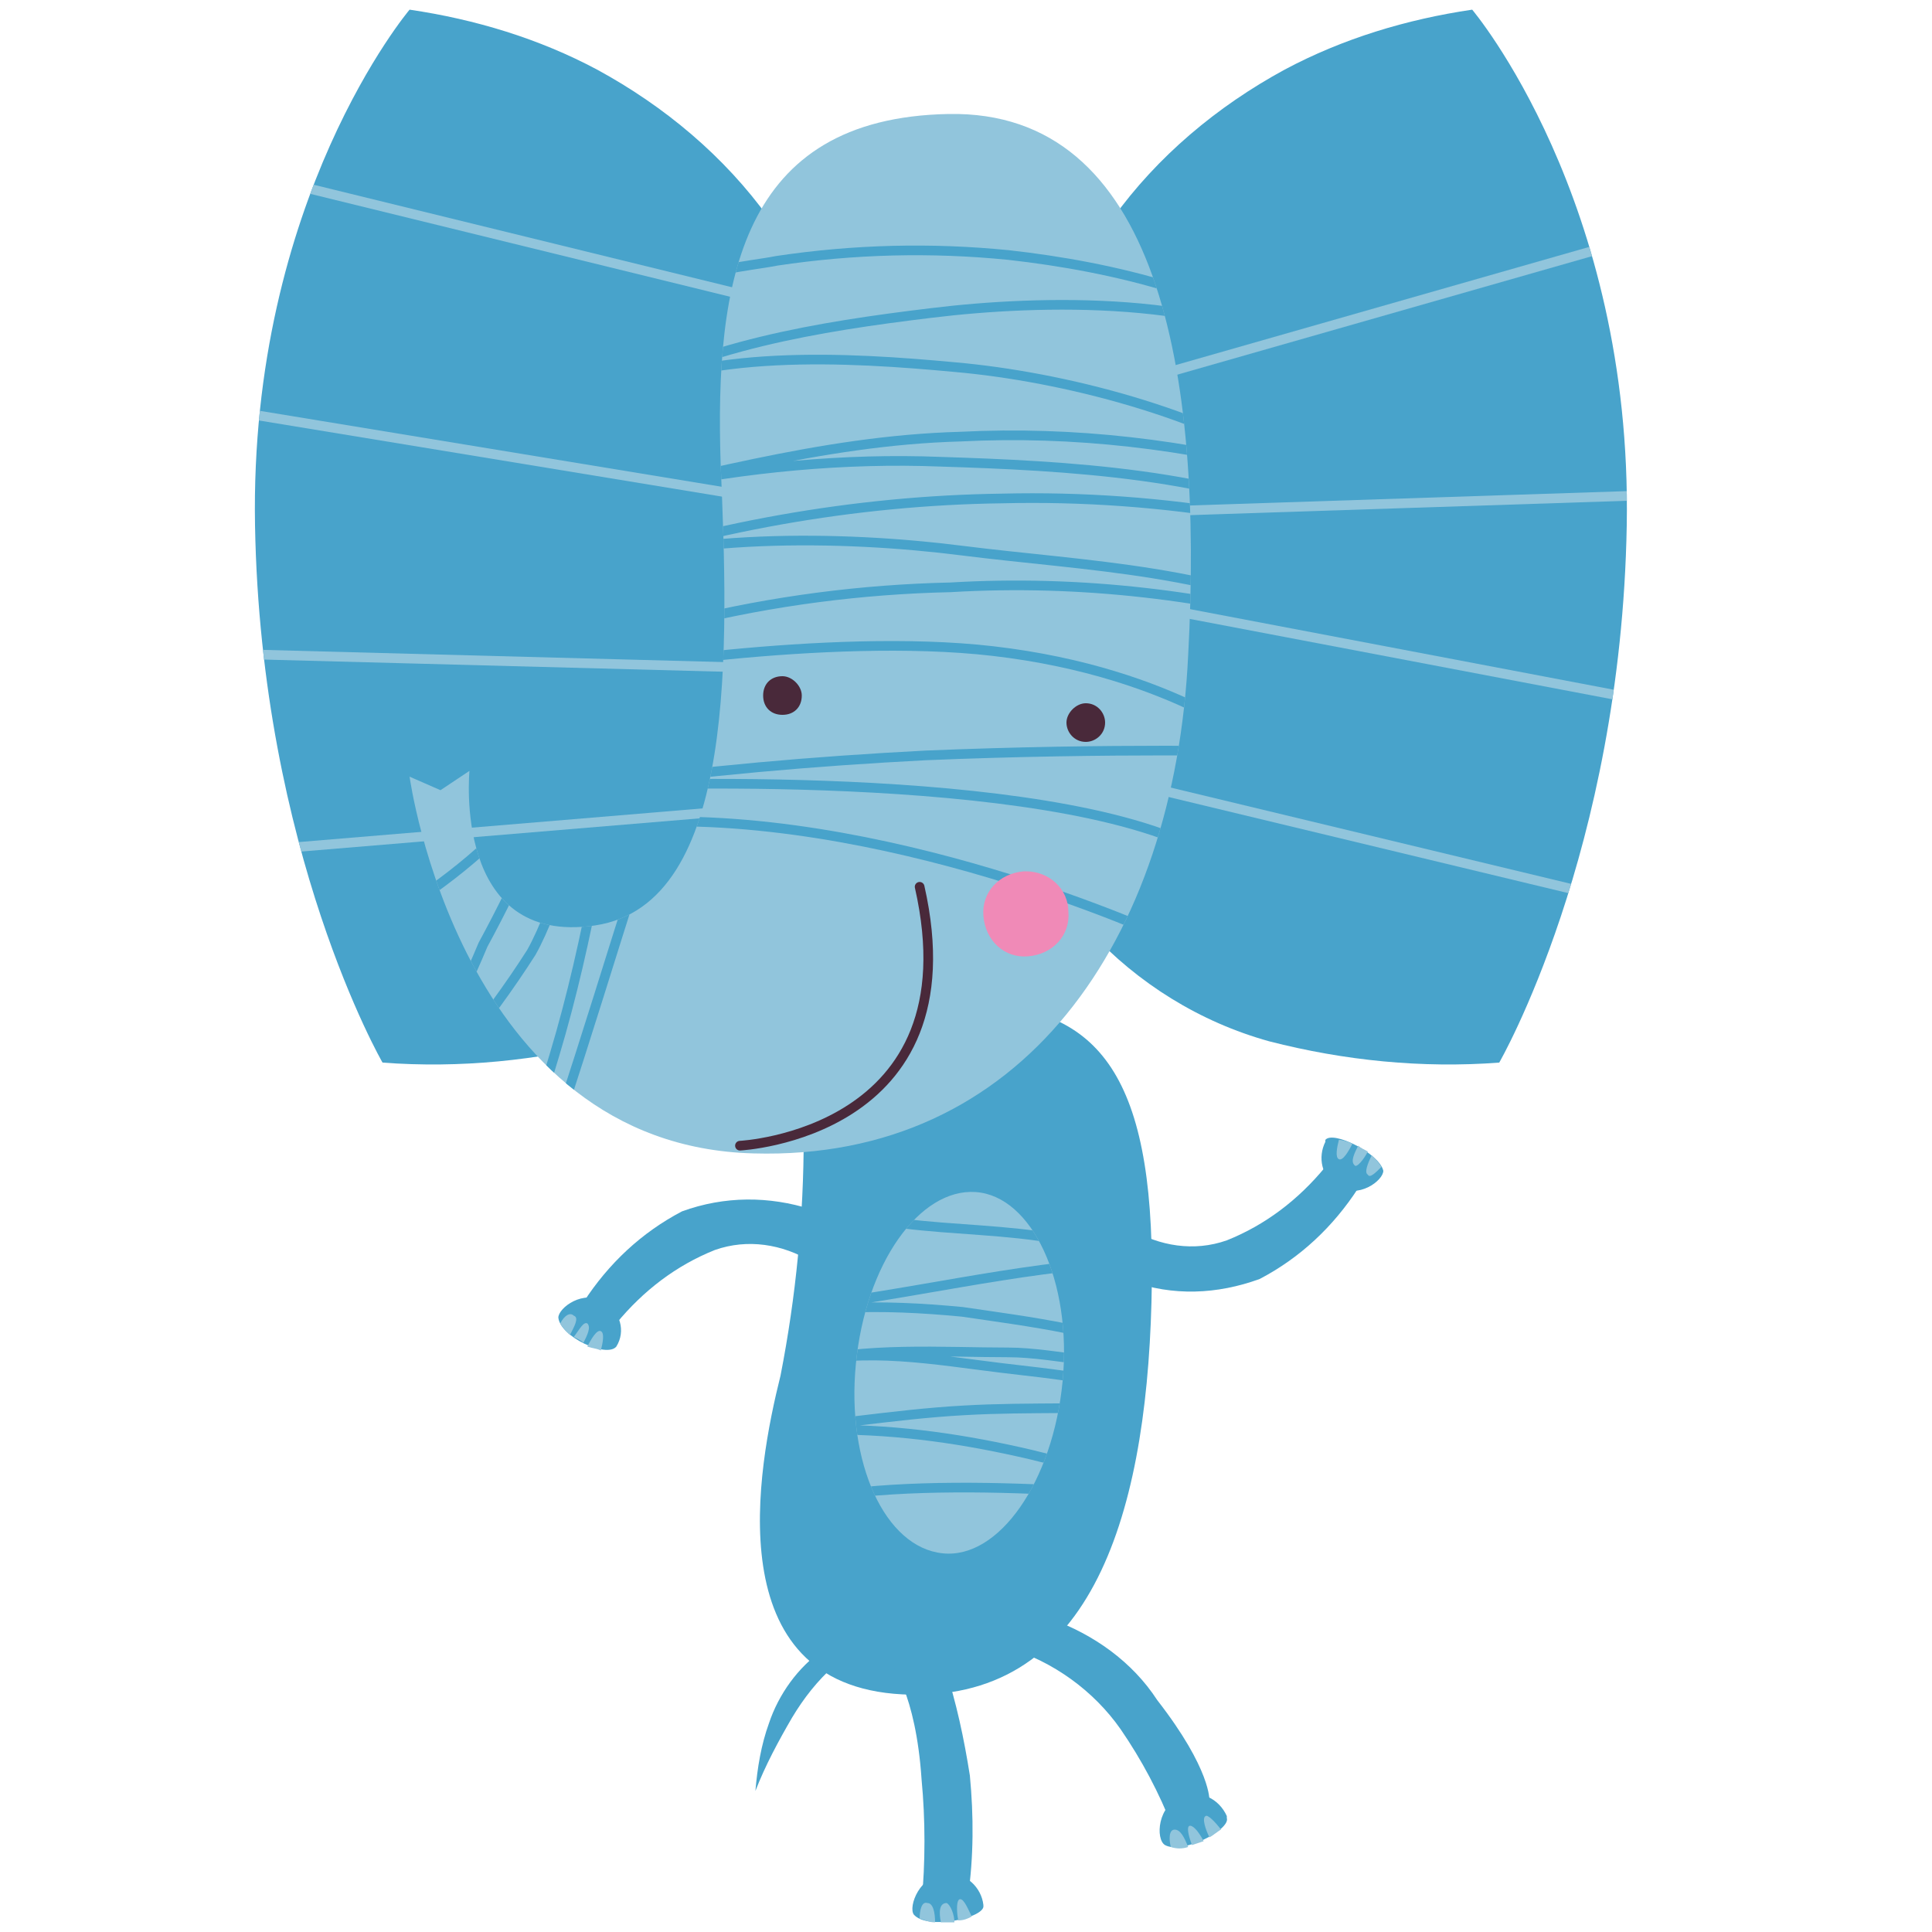 <?xml version="1.0" encoding="utf-8"?>
<!-- Generator: Adobe Illustrator 26.3.1, SVG Export Plug-In . SVG Version: 6.00 Build 0)  -->
<svg xmlns="http://www.w3.org/2000/svg" xmlns:xlink="http://www.w3.org/1999/xlink" version="1.1" id="Laag_1" x="0px" y="0px" viewBox="0 0 100 100" style="enable-background:new 0 0 100 100;" xml:space="preserve" width="400" height="400">
<style type="text/css">
	.st0{fill:#48A3CB;}
	.st1{clip-path:url(#SVGID_00000182522985531482197270000013285011584057851582_);}
	.st2{fill:none;stroke:#91C5DC;stroke-width:0.5;stroke-linecap:round;stroke-linejoin:round;}
	.st3{clip-path:url(#SVGID_00000121273792587929293460000007299938545344343697_);}
	.st4{fill:#91C5DC;}
	.st5{clip-path:url(#SVGID_00000156589191839758948630000008503733642595696777_);}
	.st6{fill:none;stroke:#48A3CB;stroke-width:0.5;stroke-linecap:round;stroke-linejoin:round;}
	.st7{fill:none;stroke:#49293A;stroke-width:0.5;stroke-linecap:round;stroke-linejoin:round;}
	.st8{fill:#49293A;}
	.st9{fill:#F08AB7;}
	.st10{clip-path:url(#SVGID_00000181076177601492186230000006169150087296060314_);}
</style>
<g>
	<path class="st0" d="M39.8,11.3c-2.3-3.2-5.4-5.8-8.9-7.7c-3-1.6-6.3-2.6-9.7-3.1c0,0-8.3,9.8-8,26.7C13.5,44.1,19.8,55,19.8,55   c4,0.3,8-0.1,11.9-1.1c3.6-1,6.8-3,9.3-5.7L39.8,11.3z"/>
	<g>
		<defs>
			<path id="SVGID_1_" d="M39.8,11.3c-2.3-3.2-5.4-5.8-8.9-7.7c-3-1.6-6.3-2.6-9.7-3.1c0,0-8.3,9.8-8,26.7     C13.5,44.1,19.8,55,19.8,55c4,0.3,8-0.1,11.9-1.1c3.6-1,6.8-3,9.3-5.7L39.8,11.3z"/>
		</defs>
		<clipPath id="SVGID_00000078041960115599718950000004651590490095695014_">
			<use xlink:href="#SVGID_1_" style="overflow:visible;"/>
		</clipPath>
		<g style="clip-path:url(#SVGID_00000078041960115599718950000004651590490095695014_);">
			<polyline class="st2" points="38.6,15.3 13.3,9.1 10.3,21 40.1,25.9 40.5,34.6 10.3,33.8 13.5,44 39.9,41.8    "/>
		</g>
	</g>
	<path class="st0" d="M57.6,11.3c2.3-3.2,5.4-5.8,8.9-7.7c3-1.6,6.3-2.6,9.7-3.1c0,0,8.3,9.8,8,26.7S77.6,55,77.6,55   c-4,0.3-8-0.1-11.9-1.1c-3.6-1-6.8-3-9.3-5.7L57.6,11.3z"/>
	<g>
		<defs>
			<path id="SVGID_00000123433129203502829350000000571936442114974373_" d="M57.6,11.3c2.3-3.2,5.4-5.8,8.9-7.7     c3-1.6,6.3-2.6,9.7-3.1c0,0,8.3,9.8,8,26.7S77.6,55,77.6,55c-4,0.3-8-0.1-11.9-1.1c-3.6-1-6.8-3-9.3-5.7L57.6,11.3z"/>
		</defs>
		<clipPath id="SVGID_00000108267752827230430430000010940170707360803972_">
			<use xlink:href="#SVGID_00000123433129203502829350000000571936442114974373_" style="overflow:visible;"/>
		</clipPath>
		<g style="clip-path:url(#SVGID_00000108267752827230430430000010940170707360803972_);">
			<polyline class="st2" points="55.1,20.8 87.3,11.6 89.4,25.5 55.9,26.6 55.9,30.7 90.6,37.3 86.7,47.3 55.1,39.7    "/>
		</g>
	</g>
	<path class="st0" d="M41.6,58.8c0,4.2-0.4,8.3-1.2,12.4c-1.2,4.8-3.3,16,6.3,16.5c9.6,0.5,12.6-8.9,12.9-20.3S57.1,52.2,50.7,52   C45.3,51.8,42.4,53.3,41.6,58.8z"/>
	<path class="st0" d="M46.1,86.1c0,0,1.3,1.5,1.6,6c0.2,2.1,0.2,4.3,0,6.4l2.4-0.3c0.3-2.1,0.3-4.2,0.1-6.3   c-0.3-1.9-0.7-3.8-1.3-5.6L46.1,86.1z"/>
	<path class="st0" d="M52.2,85.3c2.3,0.7,4.4,2.2,5.8,4.2c1.1,1.6,2,3.3,2.7,5.1l1.9-1.4c0,0,0.1-1.6-2.7-5.2   c-1.3-2-3.3-3.4-5.5-4.2L52.2,85.3z"/>
	<path class="st0" d="M42,62.6c-2.2-0.7-4.5-0.7-6.7,0.1c-2.1,1.1-3.8,2.7-5.1,4.7l1.7,1.1c1.4-1.7,3.1-3,5.1-3.8   c1.7-0.6,3.5-0.3,5,0.6L42,62.6z"/>
	<path class="st0" d="M28.9,68.2c0-0.5,1.3-1.5,2.4-0.8c0.8,0.5,1.1,1.5,0.6,2.3c0,0,0,0,0,0C31.4,70.3,29,69.2,28.9,68.2z"/>
	<path class="st4" d="M29.7,69.2c0.2,0.1,0.4,0.2,0.5,0.3c0.2-0.4,0.4-0.8,0.2-1C30.2,68.4,30,68.8,29.7,69.2z"/>
	<path class="st4" d="M29,68.5c0.1,0.2,0.3,0.4,0.5,0.6c0.2-0.4,0.5-0.9,0.2-1C29.5,67.9,29.2,68.1,29,68.5z"/>
	<path class="st4" d="M31.1,69.9c0.1-0.4,0.2-0.9,0-1c-0.2-0.1-0.5,0.4-0.7,0.8C30.7,69.8,30.9,69.8,31.1,69.9z"/>
	<path class="st0" d="M58.5,66.3c2.2,0.8,4.5,0.7,6.7-0.1c2.1-1.1,3.8-2.7,5.1-4.7l-1.7-1.1c-1.4,1.7-3.1,3-5.1,3.8   c-1.7,0.6-3.5,0.3-5-0.6L58.5,66.3z"/>
	<path class="st4" d="M21.2,40.2l1.6,0.7l1.5-1c0,0-0.9,9.1,6.5,8c7.4-1.1,6.9-14.5,6.5-23.9c-0.3-9.4,1-17.9,11.8-18.1   s13.2,13.2,12.4,28C60.8,48.7,52.9,60.1,39,59.7C23.8,59.3,21.2,40.2,21.2,40.2z"/>
	<g>
		<defs>
			<path id="SVGID_00000023247112179575642170000004775277793060108965_" d="M21.2,40.2l1.6,0.7l1.5-1c0,0-0.9,9.1,6.5,8     c7.4-1.1,6.9-14.5,6.5-23.9c-0.3-9.4,1-17.9,11.8-18.1s13.2,13.2,12.4,28C60.8,48.7,52.9,60.1,39,59.7     C23.8,59.3,21.2,40.2,21.2,40.2z"/>
		</defs>
		<clipPath id="SVGID_00000121970501056674133680000006979060683889186731_">
			<use xlink:href="#SVGID_00000023247112179575642170000004775277793060108965_" style="overflow:visible;"/>
		</clipPath>
		<g style="clip-path:url(#SVGID_00000121970501056674133680000006979060683889186731_);">
			<path class="st6" d="M35.2,15.1c1-1.2,3.5-1.3,5-1.6c4-0.6,8-0.7,12-0.3c5.4,0.6,11.7,2.1,16,5.4c-5.3-3.3-14.3-3.1-20-2.4     c-5.8,0.7-12,1.7-16.9,4.6c4.9-2.8,12.7-2.3,18.1-1.8c5.7,0.5,12.9,2.4,17.7,5.5c-5.7-1.5-11.5-2.2-17.4-1.9     c-7.3,0.2-14.1,2.3-21.1,3.7c1.7-0.2,3.5-0.6,5.1-1.1c4.9-1,10-1.5,15-1.3c6.3,0.2,14.6,0.6,20.3,3.5c-1.6,0-3.2-0.3-4.7-0.7     c-4.1-0.7-8.3-1-12.4-0.9c-7.7,0.1-15.4,1.5-22.7,4c5.9-2.2,14.3-2.1,20.6-1.3c6.3,0.8,13.7,1,19.3,4.1     c-6.5-1.8-13.2-2.6-19.9-2.2c-4.6,0.1-9.2,0.7-13.7,1.8c-1.8,0.6-3.5,1.4-5,2.6c0,0,12.3-2.1,20.9-1.1c9.5,1.1,14.2,5.2,14.2,5.2     s-8.2-0.2-17.7,0.2c-5.8,0.3-11.5,0.8-17.3,1.6c0,0,21.9-1.1,30.9,3s-1.2,4.8-1.2,4.8s-14.7-6.8-27.9-5.9"/>
			<path class="st6" d="M33.9,42.4c-2.7,8.2-5,16.5-8.2,24.5c-0.2,0.5-1.4,0-2.1-0.8c3-4.2,3.7-6.9,5.1-11.5c0.9-3,1.6-6.1,2.2-9.3     c0.3-1.4,0.4-2.8,0.2-4.2c-1.6,2.2-2.2,5.7-3.6,8.2c-2.3,3.6-5,6.8-8,9.8c2.1-3.2,4-6.6,5.5-10.2c1.9-3.5,3.5-7.1,4.6-10.9     C26.4,44.4,20,47.8,13.9,51"/>
		</g>
	</g>
	<path class="st0" d="M71.6,60.6c0,0.5-1.3,1.5-2.4,0.8c-0.8-0.5-1-1.5-0.6-2.3c0,0,0,0,0-0.1C69,58.5,71.4,59.7,71.6,60.6z"/>
	<path class="st4" d="M70.8,59.6c-0.2-0.1-0.4-0.2-0.5-0.3c-0.2,0.4-0.4,0.8-0.2,1C70.2,60.5,70.6,60,70.8,59.6z"/>
	<path class="st4" d="M71.5,60.4c-0.1-0.2-0.3-0.4-0.5-0.6c-0.2,0.4-0.4,0.9-0.2,1C70.9,61,71.2,60.7,71.5,60.4z"/>
	<path class="st4" d="M69.3,59c-0.1,0.4-0.2,0.9,0,1c0.2,0.1,0.5-0.4,0.7-0.8C69.8,59.1,69.5,59,69.3,59z"/>
	<path class="st7" d="M38.3,59.3c0,0,12.2-0.6,9.3-13.4"/>
	<path class="st8" d="M41.5,36c0,0.6-0.4,1-1,1c-0.6,0-1-0.4-1-1c0-0.6,0.4-1,1-1c0,0,0,0,0,0C41,35,41.5,35.5,41.5,36z"/>
	<path class="st8" d="M57.2,37.4c0,0.6-0.5,1-1,1c-0.6,0-1-0.5-1-1s0.5-1,1-1l0,0C56.8,36.4,57.2,36.9,57.2,37.4z"/>
	<path class="st9" d="M55.3,47.2c0.1,1.2-0.8,2.2-2.1,2.3c-1.2,0.1-2.2-0.8-2.3-2.1c-0.1-1.2,0.8-2.2,2.1-2.3c0,0,0.1,0,0.1,0   C54.3,45.1,55.3,46,55.3,47.2C55.3,47.2,55.3,47.2,55.3,47.2z"/>
	<path class="st4" d="M55,71.5c-0.5,5.2-3.3,9.2-6.2,8.9c-3-0.3-5-4.7-4.5-9.8c0.5-5.2,3.3-9.1,6.2-8.9S55.5,66.3,55,71.5z"/>
	<path class="st0" d="M42.6,85.4c-1.3,0.9-2.3,2.3-2.8,3.8c-0.4,1.1-0.6,2.3-0.7,3.5c0.5-1.3,1.2-2.6,1.9-3.8c0.6-1,1.3-1.9,2.2-2.7   L42.6,85.4z"/>
	<path class="st0" d="M47.3,99.1C47,98.7,47.6,97,49,97c1-0.1,1.8,0.7,1.9,1.6c0,0,0,0.1,0,0.1C50.8,99.3,48,99.9,47.3,99.1z"/>
	<path class="st4" d="M48.7,99.5c0.2,0,0.4,0,0.7,0c0-0.4-0.2-0.9-0.4-1C48.6,98.5,48.6,99,48.7,99.5z"/>
	<path class="st4" d="M47.6,99.3c0.3,0.1,0.5,0.2,0.8,0.2c0-0.5-0.1-1-0.4-1C47.7,98.4,47.6,98.9,47.6,99.3z"/>
	<path class="st4" d="M50.3,99.2c-0.2-0.4-0.4-0.9-0.6-0.9c-0.2,0-0.2,0.6-0.1,1.1C49.9,99.4,50.1,99.3,50.3,99.2z"/>
	<path class="st0" d="M60.3,95.5c-0.5-0.3-0.4-2.1,0.9-2.5c0.9-0.4,1.9,0.1,2.3,1c0,0,0,0.1,0,0.1C63.7,94.7,61.2,96,60.3,95.5z"/>
	<path class="st4" d="M61.7,95.5l0.6-0.2c-0.2-0.4-0.5-0.8-0.7-0.8S61.5,95,61.7,95.5z"/>
	<path class="st4" d="M60.6,95.6c0.3,0.1,0.6,0.1,0.9,0c-0.2-0.5-0.4-0.9-0.7-0.9S60.5,95.2,60.6,95.6z"/>
	<path class="st4" d="M63.2,94.7c-0.3-0.4-0.7-0.8-0.8-0.7c-0.2,0.1,0,0.7,0.2,1.1C62.8,95,63,94.8,63.2,94.7z"/>
	<g>
		<defs>
			<path id="SVGID_00000115501245181199796510000002438146668172860048_" d="M55,71.5c-0.5,5.2-3.3,9.2-6.2,8.9     c-3-0.3-5-4.7-4.5-9.8c0.5-5.2,3.3-9.1,6.2-8.9S55.5,66.3,55,71.5z"/>
		</defs>
		<clipPath id="SVGID_00000110445073140847964290000000310864016550205352_">
			<use xlink:href="#SVGID_00000115501245181199796510000002438146668172860048_" style="overflow:visible;"/>
		</clipPath>
		<g style="clip-path:url(#SVGID_00000110445073140847964290000000310864016550205352_);">
			<path class="st6" d="M43.1,62.5c4.5,1.7,10.8,0.5,15.2,2.8c-5.8,0.3-11.5,1.8-17.2,2.4c0.8,0.1,1.6,0.1,2.5,0     c2.1-0.1,4.1,0,6.2,0.2c3.4,0.5,7.6,1,10.7,2.5c-2.4,0.6-5.8-0.4-8.3-0.4c-3.3,0-7.6-0.3-10.7,0.6c3.2-0.9,7-0.2,10.3,0.2     c2.4,0.3,6.4,0.6,8.4,1.9c-3.4,0.3-6.9,0.1-10.3,0.3c-3.7,0.2-7.5,0.9-11.2,1.1c1.5,0,2.9,0,4.4-0.1c3.5,0,6.9,0.5,10.3,1.3     c2.7,0.7,7.3,1.4,9.3,2.5c0,0-12-1.5-19.5-0.4"/>
		</g>
	</g>
</g>
</svg>
<!-- fixed -->